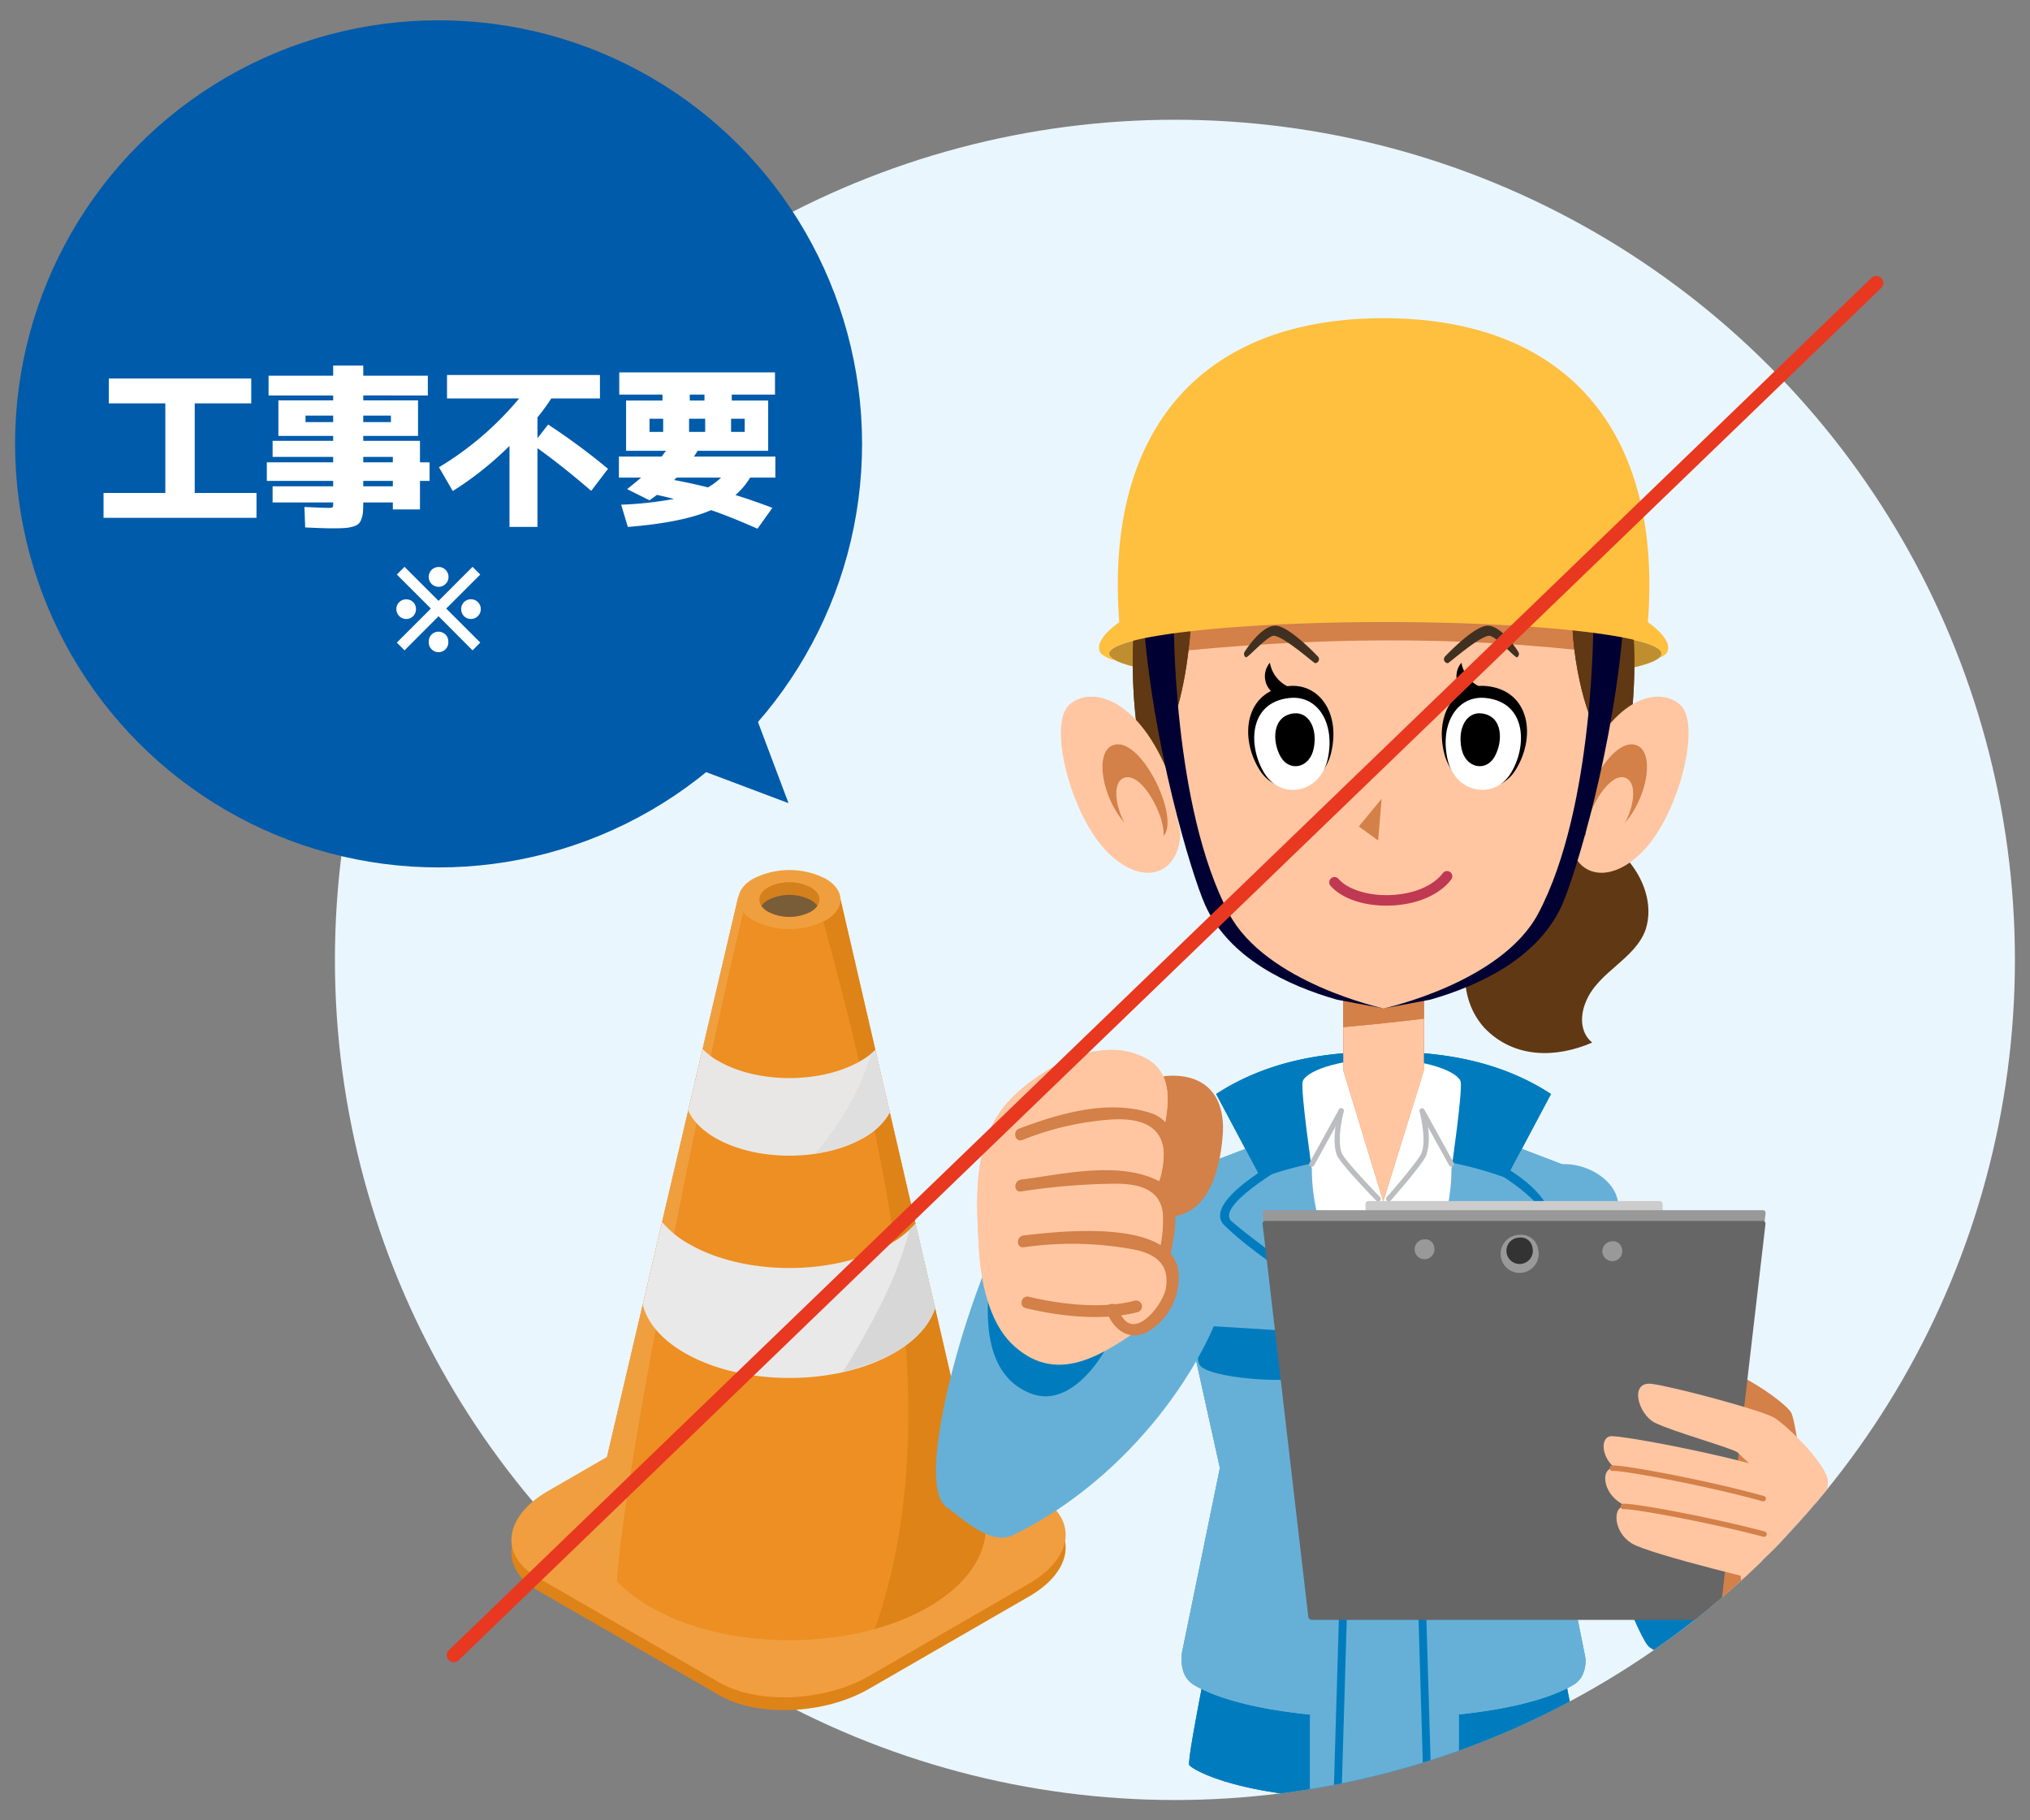<svg xmlns="http://www.w3.org/2000/svg" xmlns:xlink="http://www.w3.org/1999/xlink" width="290" height="260" viewBox="0 0 290 260">
  <rect x="0" y="0" width="290" height="260" fill="#808080" stroke="none"/>
  <defs>
    <clipPath id="clip-path">
      <path id="パス_12680" data-name="パス 12680" d="M981.124,1039.06,961.4,953.82l-14.6-.4-20.761,88.573.11,0c-.7,4.613,2,9.367,8.105,12.894,10.954,6.324,28.74,6.324,39.693,0,5.436-3.138,8.174-7.247,8.215-11.363h0v0a9.982,9.982,0,0,0-1.033-4.462Z" fill="none" clip-rule="evenodd"/>
    </clipPath>
    <clipPath id="clip-path-2">
      <path id="交差_3" data-name="交差 3" d="M939.126,1018.6c-3.371-1.947-5.366-4.388-5.986-6.922l2.757-11.761a14.582,14.582,0,0,0,3.877,3.131c7.906,4.564,20.741,4.564,28.646,0a14.852,14.852,0,0,0,3.695-2.921l2.793,12.066c-.752,2.347-2.7,4.592-5.841,6.406a33.109,33.109,0,0,1-29.939,0Z" fill="none"/>
    </clipPath>
    <clipPath id="clip-path-4">
      <path id="交差_4" data-name="交差 4" d="M943.532,987.9a9.021,9.021,0,0,1-3.9-3.933l2.056-8.774a10.9,10.9,0,0,0,2.3,1.732c5.578,3.22,14.637,3.22,20.216,0a11.1,11.1,0,0,0,2.168-1.605l2.061,8.907a9.265,9.265,0,0,1-3.774,3.673,23.364,23.364,0,0,1-21.128,0Z" fill="none"/>
    </clipPath>
    <clipPath id="clip-path-5">
      <path id="パス_12692" data-name="パス 12692" d="M957.129,952.089a6.707,6.707,0,0,0-6.067,0c-1.674.966-1.674,2.536,0,3.5a6.707,6.707,0,0,0,6.067,0c1.675-.966,1.675-2.536,0-3.5Z" fill="none" clip-rule="evenodd"/>
    </clipPath>
    <clipPath id="clip-path-6">
      <circle id="楕円形_52" data-name="楕円形 52" cx="120" cy="120" r="120" transform="translate(889.171 842.458)" fill="none"/>
    </clipPath>
  </defs>
  <g id="img_features03" transform="translate(805 -868)">
    <rect id="長方形_5304" data-name="長方形 5304" width="290" height="260" transform="translate(-805 868)" fill="#fff" opacity="0"/>
    <g id="グループ_12199" data-name="グループ 12199" transform="translate(-1.818 0.897)">
      <circle id="楕円形_46" data-name="楕円形 46" cx="120" cy="120" r="120" transform="translate(-755.336 884.206)" fill="#eaf6fd"/>
      <g id="グループ_11240" data-name="グループ 11240" transform="translate(-1644.507 41.748)">
        <path id="パス_12674" data-name="パス 12674" d="M942.52,1026.93c6.321-3.649,15.9-4.046,21.372-.885l25.975,15c5.474,3.161,4.787,8.69-1.534,12.34L965.426,1066.6c-6.321,3.65-15.9,4.047-21.372.886l-25.975-15c-5.474-3.161-4.787-8.69,1.534-12.34l22.907-13.225Z" fill="#de8318" fill-rule="evenodd"/>
        <path id="パス_12675" data-name="パス 12675" d="M942.52,1025.092c6.321-3.649,15.9-4.046,21.372-.886l25.975,15c5.474,3.161,4.787,8.69-1.534,12.339l-22.907,13.225c-6.321,3.65-15.9,4.047-21.372.886l-25.975-15c-5.474-3.16-4.787-8.689,1.534-12.339l22.907-13.225Z" fill="#f09e3f" fill-rule="evenodd"/>
        <path id="パス_12676" data-name="パス 12676" d="M981.124,1039.06,961.4,953.82l-14.6-.4-20.761,88.573.11,0c-.7,4.613,2,9.367,8.105,12.894,10.954,6.324,28.74,6.324,39.693,0,5.436-3.138,8.174-7.247,8.215-11.363h0v0a9.982,9.982,0,0,0-1.033-4.462Z" fill="#ed8f22" fill-rule="evenodd"/>
        <g id="グループ_11231" data-name="グループ 11231">
          <g id="グループ_11230" data-name="グループ 11230" clip-path="url(#clip-path)">
            <path id="パス_12677" data-name="パス 12677" d="M948.584,952.384c0-5.129-23.45,103.6-18.56,104.282,2.349.331-9.794-9.873-9.794-9.873s-2.251-18.631-.615-19.112S945.371,948.8,945.371,948.8l3.213,3.582Z" fill="#f09f3f" fill-rule="evenodd"/>
            <path id="パス_12678" data-name="パス 12678" d="M958.385,954.866c10.685,39.125,19.171,78.593,5.941,108.059l22.9-12.82.914-11.9L961.4,948.23l-3.012,6.636Z" fill="#de8318" fill-rule="evenodd"/>
            <path id="パス_12679" data-name="パス 12679" d="M935.233,999.043l-2.3,9.827.082,0c-.531,3.48,1.507,7.066,6.114,9.726,8.262,4.77,21.678,4.77,29.939,0,4.1-2.367,6.165-5.467,6.2-8.571h0v0a7.516,7.516,0,0,0-.778-3.365l-1.7-7.36a13.839,13.839,0,0,1-4.36,3.746c-7.905,4.564-20.741,4.564-28.646,0a13.557,13.557,0,0,1-4.54-4Z" fill="#e9e9e9" fill-rule="evenodd"/>
          </g>
        </g>
        <g id="グループ_11233" data-name="グループ 11233">
          <g id="グループ_11232" data-name="グループ 11232" clip-path="url(#clip-path-2)">
            <path id="パス_12681" data-name="パス 12681" d="M971.175,990.382c2.594,2.359.5,12.772-4.493,22.253-4.749,9.011-8.678,15.1-11.1,13.995l23.593-11.49s-9.5-26.132-7.995-24.758Z" fill="#d7d7d7" fill-rule="evenodd"/>
          </g>
        </g>
        <g id="グループ_11235" data-name="グループ 11235">
          <g id="グループ_11234" data-name="グループ 11234" clip-path="url(#clip-path)">
            <path id="パス_12684" data-name="パス 12684" d="M940.784,974.1l-1.625,6.935h.058c-.375,2.456,1.063,4.986,4.315,6.864,5.83,3.366,15.3,3.366,21.128,0,2.893-1.671,4.351-3.858,4.373-6.049h0a5.3,5.3,0,0,0-.55-2.375l-1.2-5.194a9.787,9.787,0,0,1-3.077,2.644c-5.579,3.22-14.637,3.22-20.216,0a9.583,9.583,0,0,1-3.2-2.825Z" fill="#e8e7e6" fill-rule="evenodd"/>
          </g>
        </g>
        <g id="グループ_11237" data-name="グループ 11237">
          <g id="グループ_11236" data-name="グループ 11236" clip-path="url(#clip-path-4)">
            <path id="パス_12686" data-name="パス 12686" d="M965.186,969.268c2.594,1.808.5,9.789-4.493,17.055-4.75,6.906-8.46,8.645-10.886,7.8l23.374-5.876s-9.505-20.028-8-18.975Z" fill="#dfdfdf" fill-rule="evenodd"/>
          </g>
        </g>
        <path id="パス_12689" data-name="パス 12689" d="M959.26,950.859a11.418,11.418,0,0,0-10.328,0c-2.85,1.645-2.85,4.317,0,5.963a11.424,11.424,0,0,0,10.328,0c2.85-1.646,2.85-4.318,0-5.963Z" fill="#f09f3f" fill-rule="evenodd"/>
        <path id="パス_12690" data-name="パス 12690" d="M957.129,952.089a6.707,6.707,0,0,0-6.067,0c-1.674.966-1.674,2.536,0,3.5a6.707,6.707,0,0,0,6.067,0c1.675-.966,1.675-2.536,0-3.5Z" fill="#d3801d" fill-rule="evenodd"/>
        <g id="グループ_11239" data-name="グループ 11239">
          <g id="グループ_11238" data-name="グループ 11238" clip-path="url(#clip-path-5)">
            <path id="パス_12691" data-name="パス 12691" d="M957.129,953.9a6.707,6.707,0,0,0-6.067,0c-1.674.966-1.674,2.536,0,3.5a6.713,6.713,0,0,0,6.067,0c1.675-.967,1.675-2.537,0-3.5Z" fill="#795d39" fill-rule="evenodd"/>
          </g>
        </g>
      </g>
      <g id="グループ_11250" data-name="グループ 11250" transform="translate(-1644.507 41.748)">
        <g id="グループ_11246" data-name="グループ 11246">
          <circle id="楕円形_48" data-name="楕円形 48" cx="60.5" cy="60.5" r="60.5" transform="translate(843.478 828.252)" fill="#005bab"/>
          <path id="パス_12700" data-name="パス 12700" d="M949.27,927.59l4.7,12.481-12.481-4.7-4.7-12.481Z" fill="#005bab"/>
        </g>
        <g id="グループ_11249" data-name="グループ 11249">
          <g id="グループ_11248" data-name="グループ 11248">
            <g id="グループ_11247" data-name="グループ 11247">
              <path id="パス_12701" data-name="パス 12701" d="M856.867,879.418h20.35v3.55h-8.074v12.8h8.824v3.55h-21.85v-3.55h8.825v-12.8h-8.075Z" fill="#fff"/>
              <path id="パス_12702" data-name="パス 12702" d="M902.694,891.393v2.65h-1.375v4.075h-3.875v-1H893.22q0,.9-.05,1.438a3.544,3.544,0,0,1-.238,1,1.646,1.646,0,0,1-.45.674,2.25,2.25,0,0,1-.812.363,5.792,5.792,0,0,1-1.2.187q-.651.039-1.726.038t-3.824-.125l-.1-2.925q2.676.126,3.4.125a1.337,1.337,0,0,0,.612-.075c.059-.05.088-.216.088-.5v-.2h-8.65v-2.3h8.65v-.775h-9.476v-2.65h9.476v-.775h-8.65v-2.3h8.65v-.7h-7.825v-5.075h7.825v-.7h-9.226v-2.825h9.226v-1.45h4.3v1.45h9.224v2.825H893.22v.7h7.825v5.075H893.22v.7h8.1v3.075Zm-17.724-5.75h3.95v-.925h-3.95Zm8.25,0h3.95v-.925h-3.95Zm0,5.75h4.224v-.775H893.22Zm0,3.425h4.224v-.775H893.22Z" fill="#fff"/>
              <path id="パス_12703" data-name="パス 12703" d="M905.183,882.268v-3.35h21.849v3.35h-6.95a30.192,30.192,0,0,1-1.975,2.7v2.975l1.525-1.95a93.871,93.871,0,0,1,8.551,6.325l-2.4,3.15q-4.174-3.6-7.675-6.1v11.25h-4V889.043a47.5,47.5,0,0,1-8.1,6.45l-1.975-3.4a44.938,44.938,0,0,0,11.45-9.825Z" fill="#fff"/>
              <path id="パス_12704" data-name="パス 12704" d="M929.74,893.568v-3h6.1c.066-.084.171-.22.312-.413a3.9,3.9,0,0,1,.338-.412h-5.725v-7.175h5.2v-.85H929.79v-3.175h22.25v3.175h-6.175v.85h5.2v7.175H940.99l-.525.825H952.09v3h-3.6a10.733,10.733,0,0,1-2.1,2.5q2.449.75,5.275,1.825l-2.125,2.975q-4.05-1.774-6.625-2.65-4.1,1.774-11.9,2.4l-.951-3.175a52.841,52.841,0,0,0,7.551-.825q-1.6-.4-2.45-.575-.126.1-.487.362t-.563.413l-3.2-1.6q1.175-.924,2-1.65Zm6.324-6.525v-1.875h-1.949v1.875Zm6.4,7.925a9.311,9.311,0,0,0,1.875-1.4h-6.325a2.058,2.058,0,0,0-.2.162,1.123,1.123,0,0,0-.174.188Q939.939,894.342,942.465,894.968Zm-.4-7.925v-1.875h-2.3v1.875Zm-2.2-5.325v.85h2.1v-.85Zm5.9,5.325h1.95v-1.875h-1.95Z" fill="#fff"/>
              <path id="パス_12705" data-name="パス 12705" d="M900.349,911.363a1.35,1.35,0,0,1,.4.99,1.378,1.378,0,0,1-.4,1,1.341,1.341,0,0,1-.991.412,1.407,1.407,0,0,1-1.41-1.41,1.338,1.338,0,0,1,.412-.99,1.376,1.376,0,0,1,1-.4A1.351,1.351,0,0,1,900.349,911.363Zm9.585-3.945-4.861,4.859,4.861,4.861-1.1,1.11-4.859-4.875-4.861,4.875-1.095-1.11,4.86-4.861-4.86-4.859,1.095-1.1,4.861,4.86,4.859-4.86Zm-4.965-.675a1.414,1.414,0,1,1-.99-.4A1.349,1.349,0,0,1,904.969,906.743Zm0,9.247a1.378,1.378,0,0,1,.4,1,1.4,1.4,0,1,1-2.79,0,1.379,1.379,0,0,1,.4-1,1.4,1.4,0,0,1,1.981,0Zm4.627-4.627a1.334,1.334,0,0,1,.412.99,1.407,1.407,0,0,1-1.409,1.41,1.338,1.338,0,0,1-.991-.412,1.375,1.375,0,0,1-.4-1,1.383,1.383,0,0,1,1.4-1.4A1.374,1.374,0,0,1,909.6,911.363Z" fill="#fff"/>
            </g>
          </g>
        </g>
      </g>
      <g id="グループ_11287" data-name="グループ 11287" transform="translate(-1644.507 41.748)">
        <g id="グループ_11286" data-name="グループ 11286" clip-path="url(#clip-path-6)">
          <g id="グループ_11285" data-name="グループ 11285">
            <path id="パス_12805" data-name="パス 12805" d="M1011.226,1077.479c.506.638,7.4,4.958,27.876,4.975,20.48-.017,27.37-4.337,27.876-4.975s-4.72-25.6-4.72-25.6h-46.312S1010.716,1076.837,1011.226,1077.479Z" fill="#007cbe"/>
            <path id="パス_12806" data-name="パス 12806" d="M1010.222,1061.2l2.688-13.082,2.687-13.082-1.744-7.878-1.744-7.878-1.1-13.129-1.1-13.129,12.753-4.876,12.754-4.877h7.127l12.756,4.877,12.753,4.876-1.1,13.129-1.1,13.129-1.743,7.878-1.744,7.878,2.695,13.414,2.693,13.416a4.473,4.473,0,0,1-.17,2.246,3.281,3.281,0,0,1-1.285,1.764c-5.205,3.248-16.19,4.877-27.194,4.889s-22.033-1.594-27.323-4.818a3.481,3.481,0,0,1-1.465-2.073A5.794,5.794,0,0,1,1010.222,1061.2Z" fill="#66b0d8"/>
            <path id="パス_12807" data-name="パス 12807" d="M1038.98,990.427a52.637,52.637,0,0,1,17.537,3.188l6.377-12c-7.5-4.876-15.849-6.052-23.914-6.052s-16.411,1.176-23.914,6.052l6.377,12A52.629,52.629,0,0,1,1038.98,990.427Z" fill="#007cbe"/>
            <path id="パス_12808" data-name="パス 12808" d="M1049.994,979.883c-.281-1.4-4.9-3.267-11.292-3.267s-11.012,1.862-11.291,3.267,1.321,12.488,1.321,12.488c0,8.033,3.88,16.54,9.97,24.664,6.089-8.124,9.971-16.631,9.971-24.664C1048.673,992.371,1050.272,981.289,1049.994,979.883Z" fill="#fff"/>
            <path id="パス_12809" data-name="パス 12809" d="M1028.732,991.995a.363.363,0,0,1-.18-.046.375.375,0,0,1-.148-.51l4.19-7.6a.375.375,0,0,1,.658.362l-4.191,7.6A.375.375,0,0,1,1028.732,991.995Z" fill="#bcbdc0"/>
            <path id="パス_12810" data-name="パス 12810" d="M1038.2,996.966a.374.374,0,0,1-.267-.113c-.525-.539-5.144-5.3-5.614-6.5-.879-2.247.2-6.255.245-6.425a.375.375,0,0,1,.723.2c-.01.039-1.058,3.939-.269,5.954.314.8,3.431,4.179,5.452,6.251a.376.376,0,0,1-.27.638Z" fill="#bcbdc0"/>
            <path id="パス_12811" data-name="パス 12811" d="M1044.726,978.272l-5.792,18.694-5.7-18.694V966.207h11.491Z" fill="#d38049"/>
            <path id="パス_12812" data-name="パス 12812" d="M1033.235,972.066v6.206l5.7,18.694,5.792-18.694v-7.419C1040.9,971.331,1037.065,971.711,1033.235,972.066Z" fill="#ffc6a1"/>
            <path id="パス_12813" data-name="パス 12813" d="M1044.726,966.207h-11.491v5.859c3.83-.355,7.661-.735,11.491-1.213Z" fill="#d38049"/>
            <path id="パス_12814" data-name="パス 12814" d="M1039.716,996.966a.376.376,0,0,1-.283-.623c1.82-2.075,4.641-5.456,4.957-6.266.789-2.018-.259-5.915-.271-5.954a.376.376,0,0,1,.691-.28l4.192,7.6a.376.376,0,0,1-.658.363l-3.039-5.509a8.894,8.894,0,0,1-.215,4.057c-.467,1.192-4.62,5.949-5.093,6.488A.373.373,0,0,1,1039.716,996.966Z" fill="#bcbdc0"/>
            <path id="パス_12815" data-name="パス 12815" d="M1040.23,999.279a1.25,1.25,0,1,1-1.25-1.25A1.251,1.251,0,0,1,1040.23,999.279Z" fill="#bcbdc0"/>
            <path id="パス_12816" data-name="パス 12816" d="M1028.451,1054.775v27.073a93.91,93.91,0,0,0,21.3,0v-27.073Z" fill="#66b0d8"/>
            <path id="パス_12817" data-name="パス 12817" d="M1052.364,991.217c1.561.753,11.311,6.475,8.9,8.581-2.012,1.759-4.3,3.257-6.468,4.809q-5.875,4.2-11.837,8.274c-.594.408-.031,1.384.568.971,5.311-3.65,10.615-7.32,15.8-11.146.943-.7,3.991-2.263,3.519-3.847-1.182-3.973-6.484-6.958-9.917-8.613-.651-.314-1.222.657-.569.971Z" fill="#007cbe"/>
            <path id="パス_12818" data-name="パス 12818" d="M1025.607,990.246c-1.873.9-12.73,6.906-9.336,10.17,3.684,3.543,8.251,6.4,12.361,9.412q2.544,1.866,5.1,3.714c.667.483.146.008.148-.079q-.015.468-.028.937-.15,5.005-.3,10.014-.859,28.875-1.718,57.75c0,.033,0,.065,0,.1-.022.726,1.1.724,1.126,0q.8-26.817,1.6-53.634.179-6.024.36-12.05c.024-.88.567-3.153-.3-3.776q-5.8-4.191-11.534-8.467c-1.96-1.468-3.946-2.923-5.8-4.522-2.438-2.1,7.343-7.847,8.9-8.6.653-.314.081-1.285-.568-.971Z" fill="#007cbe"/>
            <path id="パス_12819" data-name="パス 12819" d="M1042.681,1013.366q1.027,34.449,2.052,68.895c.021.724,1.147.726,1.125,0q-1.026-34.446-2.051-68.895a.563.563,0,0,0-1.126,0Z" fill="#007cbe"/>
            <path id="パス_12820" data-name="パス 12820" d="M1030.037,1015.732l-16.255-1s-2,3.5-1.124,5.5,13.753,3,16.5,1.5S1030.037,1015.732,1030.037,1015.732Z" fill="#007cbe"/>
            <path id="パス_12821" data-name="パス 12821" d="M1045.662,1015.732l16.256-1s2,3.5,1.126,5.5-13.755,3-16.506,1.5S1045.662,1015.732,1045.662,1015.732Z" fill="#007cbe"/>
            <path id="パス_12822" data-name="パス 12822" d="M1011.226,1077.479c.506.638,7.4,4.958,27.876,4.975,20.48-.017,27.37-4.337,27.876-4.975s-4.72-25.6-4.72-25.6h-46.312S1010.716,1076.837,1011.226,1077.479Z" fill="#007cbe"/>
            <path id="パス_12823" data-name="パス 12823" d="M1010.222,1061.2l2.688-13.082,2.687-13.082-1.744-7.878-1.744-7.878-1.1-13.129-1.1-13.129,12.753-4.876,12.754-4.877h7.127l12.756,4.877,12.753,4.876-1.1,13.129-1.1,13.129-1.743,7.878-1.744,7.878,2.695,13.414,2.693,13.416a4.473,4.473,0,0,1-.17,2.246,3.281,3.281,0,0,1-1.285,1.764c-5.205,3.248-16.19,4.877-27.194,4.889s-22.033-1.594-27.323-4.818a3.481,3.481,0,0,1-1.465-2.073A5.794,5.794,0,0,1,1010.222,1061.2Z" fill="#66b0d8"/>
            <path id="パス_12824" data-name="パス 12824" d="M1010.222,1061.2l2.688-13.082,2.687-13.082-1.744-7.878-1.744-7.878-1.1-13.129-1.1-13.129,12.753-4.876,12.754-4.877h7.127l12.756,4.877,12.753,4.876-1.1,13.129-1.1,13.129-1.743,7.878-1.744,7.878,2.695,13.414,2.693,13.416a4.473,4.473,0,0,1-.17,2.246,3.281,3.281,0,0,1-1.285,1.764c-5.205,3.248-16.19,4.877-27.194,4.889s-22.033-1.594-27.323-4.818a3.481,3.481,0,0,1-1.465-2.073A5.794,5.794,0,0,1,1010.222,1061.2Z" fill="#66b0d8"/>
            <path id="パス_12825" data-name="パス 12825" d="M1038.98,990.427a52.637,52.637,0,0,1,17.537,3.188l6.377-12c-7.5-4.876-15.849-6.052-23.914-6.052s-16.411,1.176-23.914,6.052l6.377,12A52.629,52.629,0,0,1,1038.98,990.427Z" fill="#007cbe"/>
            <path id="パス_12826" data-name="パス 12826" d="M1049.994,979.883c-.281-1.4-4.9-3.267-11.292-3.267s-11.012,1.862-11.291,3.267,1.321,12.488,1.321,12.488c0,8.033,3.88,16.54,9.97,24.664,6.089-8.124,9.971-16.631,9.971-24.664C1048.673,992.371,1050.272,981.289,1049.994,979.883Z" fill="#fff"/>
            <path id="パス_12827" data-name="パス 12827" d="M1028.732,991.995a.363.363,0,0,1-.18-.046.375.375,0,0,1-.148-.51l4.19-7.6a.375.375,0,0,1,.658.362l-4.191,7.6A.375.375,0,0,1,1028.732,991.995Z" fill="#bcbdc0"/>
            <path id="パス_12828" data-name="パス 12828" d="M1038.2,996.966a.374.374,0,0,1-.267-.113c-.525-.539-5.144-5.3-5.614-6.5-.879-2.247.2-6.255.245-6.425a.375.375,0,0,1,.723.2c-.01.039-1.058,3.939-.269,5.954.314.8,3.431,4.179,5.452,6.251a.376.376,0,0,1-.27.638Z" fill="#bcbdc0"/>
            <path id="パス_12829" data-name="パス 12829" d="M1044.726,978.272l-5.792,18.694-5.7-18.694V966.207h11.491Z" fill="#d38049"/>
            <path id="パス_12830" data-name="パス 12830" d="M1033.235,972.066v6.206l5.7,18.694,5.792-18.694v-7.419C1040.9,971.331,1037.065,971.711,1033.235,972.066Z" fill="#ffc6a1"/>
            <path id="パス_12831" data-name="パス 12831" d="M1044.726,966.207h-11.491v5.859c3.83-.355,7.661-.735,11.491-1.213Z" fill="#d38049"/>
            <path id="パス_12832" data-name="パス 12832" d="M1039.716,996.966a.376.376,0,0,1-.283-.623c1.82-2.075,4.641-5.456,4.957-6.266.789-2.018-.259-5.915-.271-5.954a.376.376,0,0,1,.691-.28l4.192,7.6a.376.376,0,0,1-.658.363l-3.039-5.509a8.894,8.894,0,0,1-.215,4.057c-.467,1.192-4.62,5.949-5.093,6.488A.373.373,0,0,1,1039.716,996.966Z" fill="#bcbdc0"/>
            <path id="パス_12833" data-name="パス 12833" d="M1040.23,999.279a1.25,1.25,0,1,1-1.25-1.25A1.251,1.251,0,0,1,1040.23,999.279Z" fill="#bcbdc0"/>
            <path id="パス_12834" data-name="パス 12834" d="M1063.784,991.714c3.994-.625,9.07,2.405,8.695,6.28-.655,6.778-9.693,16.227-9.693,16.227Z" fill="#66b0d8"/>
            <path id="パス_12835" data-name="パス 12835" d="M1028.451,1054.775v27.073a93.91,93.91,0,0,0,21.3,0v-27.073Z" fill="#66b0d8"/>
            <path id="パス_12836" data-name="パス 12836" d="M1052.364,991.217c1.561.753,11.311,6.475,8.9,8.581-2.012,1.759-4.3,3.257-6.468,4.809q-5.875,4.2-11.837,8.274c-.594.408-.031,1.384.568.971,5.311-3.65,10.615-7.32,15.8-11.146.943-.7,3.991-2.263,3.519-3.847-1.182-3.973-6.484-6.958-9.917-8.613-.651-.314-1.222.657-.569.971Z" fill="#007cbe"/>
            <path id="パス_12837" data-name="パス 12837" d="M1025.607,990.246c-1.873.9-12.73,6.906-9.336,10.17,3.684,3.543,8.251,6.4,12.361,9.412q2.544,1.866,5.1,3.714c.667.483.146.008.148-.079q-.015.468-.028.937-.15,5.005-.3,10.014-.859,28.875-1.718,57.75c0,.033,0,.065,0,.1-.022.726,1.1.724,1.126,0q.8-26.817,1.6-53.634.179-6.024.36-12.05c.024-.88.567-3.153-.3-3.776q-5.8-4.191-11.534-8.467c-1.96-1.468-3.946-2.923-5.8-4.522-2.438-2.1,7.343-7.847,8.9-8.6.653-.314.081-1.285-.568-.971Z" fill="#007cbe"/>
            <path id="パス_12838" data-name="パス 12838" d="M1042.681,1013.366q1.027,34.449,2.052,68.895c.021.724,1.147.726,1.125,0q-1.026-34.446-2.051-68.895a.563.563,0,0,0-1.126,0Z" fill="#007cbe"/>
            <path id="パス_12839" data-name="パス 12839" d="M1030.037,1015.732l-16.255-1s-2,3.5-1.124,5.5,13.753,3,16.5,1.5S1030.037,1015.732,1030.037,1015.732Z" fill="#007cbe"/>
            <path id="パス_12840" data-name="パス 12840" d="M1045.662,1015.732l16.256-1s2,3.5,1.126,5.5-13.755,3-16.506,1.5S1045.662,1015.732,1045.662,1015.732Z" fill="#007cbe"/>
            <path id="パス_12841" data-name="パス 12841" d="M1078.707,918.715c0,2.491-17.67,4.511-39.466,4.511s-39.467-2.02-39.467-4.511,17.67-4.51,39.467-4.51S1078.707,916.224,1078.707,918.715Z" fill="#bf8f2f"/>
            <path id="パス_12842" data-name="パス 12842" d="M1073.383,936.759c-.188-.646-.3-1-.3-1a71.8,71.8,0,0,0,.888-26.5c-2.311-14.1-11.013-33.263-34.994-33.263s-32.683,19.168-34.993,33.263a71.8,71.8,0,0,0,.888,26.5l-.168.56C1027.6,939.517,1050.491,939.245,1073.383,936.759Z" fill="#603813"/>
            <path id="パス_12843" data-name="パス 12843" d="M1022.6,882.193c6.765,19.921,33.327,35.708,51.494,40.343,0,0,3.59-22.928-13.281-35.707C1039.638,870.792,1022.6,882.193,1022.6,882.193Z" fill="#603813"/>
            <path id="パス_12844" data-name="パス 12844" d="M1073.383,936.759c-.188-.646-.3-1-.3-1a71.8,71.8,0,0,0,.888-26.5c-2.311-14.1-11.013-33.263-34.994-33.263s-32.683,19.168-34.993,33.263a71.8,71.8,0,0,0,.888,26.5l-.168.56C1027.6,939.517,1050.491,939.245,1073.383,936.759Z" fill="#603813"/>
            <path id="パス_12845" data-name="パス 12845" d="M1028.738,885.576c-6.515,17.289-22.8,32.576-23.179,32.45s-2.507-13.029,4.886-23.3,14.91-12.279,14.91-12.279Z" fill="#603813"/>
            <path id="パス_12846" data-name="パス 12846" d="M1054.363,954.359c-4.008,4.762-5.511,12.78-1,17.792,4.263,4.467,10.338,4.327,15.422,2.113-1.562-1.233-1.883-3.552-.888-5.872,1.753-4.259,7.015-6.014,8.52-10.273,2.254-7.017-5.514-15.536-12.53-13.782Z" fill="#603813"/>
            <path id="パス_12847" data-name="パス 12847" d="M1071.587,912.826c-.921,8.646-4.606,34.581-9.4,43.038-4.047,7.144-12.527,11.463-23.212,13.531-10.684-2.068-19.164-6.387-23.211-13.531-4.79-8.457-8.474-34.392-9.395-43.038-1.145-10.747,15.542-31.513,32.329-31.573C1055.674,881.194,1072.747,901.959,1071.587,912.826Z" fill="#ffc6a1"/>
            <path id="パス_12848" data-name="パス 12848" d="M1070.87,918.679c.314-2.344.558-4.36.717-5.853,1.16-10.867-15.913-31.632-32.884-31.573-16.787.06-33.474,20.826-32.329,31.573.158,1.486.4,3.49.712,5.82C1028.231,916.382,1049.613,916.031,1070.87,918.679Z" fill="#d38049"/>
            <path id="パス_12849" data-name="パス 12849" d="M1029.188,920.078c-.148,0-4.416-3.79-5.856-3.916-.907-.078-3.767,3.243-4.031,3.077a.563.563,0,0,1-.174-.777c.406-.644,2.557-3.82,4.455-3.74,1.821.1,5.329,3.686,6.014,4.4a.564.564,0,0,1-.408.953Z" fill="#403021"/>
            <g id="グループ_11282" data-name="グループ 11282">
              <path id="パス_12850" data-name="パス 12850" d="M1048.17,920.078c.148,0,4.416-3.79,5.858-3.916.906-.078,3.764,3.243,4.027,3.077a.564.564,0,0,0,.176-.777c-.406-.644-2.555-3.82-4.455-3.74-1.821.1-5.329,3.686-6.015,4.4a.564.564,0,0,0,.409.953Z" fill="#403021"/>
            </g>
            <path id="パス_12851" data-name="パス 12851" d="M1067.468,935.191c4.385-10.274,10.9-11.9,13.906-9.147s-.125,15.286-5.136,20.674-10.524,3.884-10.775-2.381Z" fill="#ffc6a1"/>
            <path id="パス_12852" data-name="パス 12852" d="M1074.609,931.682c4.542.52.753,13.281-5.387,13.532C1064.181,945.419,1070.224,931.181,1074.609,931.682Z" fill="#d38049"/>
            <path id="パス_12853" data-name="パス 12853" d="M1073.179,936.369c3.307.378.547,9.665-3.92,9.848C1065.589,946.366,1069.988,936,1073.179,936.369Z" fill="#ffc6a1"/>
            <path id="パス_12854" data-name="パス 12854" d="M1007.963,935.191c-4.385-10.274-10.9-11.9-13.907-9.147s.125,15.286,5.136,20.674,10.524,3.884,10.775-2.381Z" fill="#ffc6a1"/>
            <path id="パス_12855" data-name="パス 12855" d="M1000.822,931.682c-4.543.52-.753,13.281,5.387,13.532C1011.249,945.419,1005.206,931.181,1000.822,931.682Z" fill="#d38049"/>
            <path id="パス_12856" data-name="パス 12856" d="M1002.252,936.369c-3.308.378-.548,9.665,3.919,9.848C1009.841,946.366,1005.443,936,1002.252,936.369Z" fill="#ffc6a1"/>
            <path id="パス_12857" data-name="パス 12857" d="M1028.738,885.576c-6.515,17.289-22.8,32.576-23.179,32.45s-2.507-13.029,4.886-23.3,14.91-12.279,14.91-12.279Z" fill="#603813"/>
            <path id="パス_12858" data-name="パス 12858" d="M1011.73,909.538c-.283,8.174-1.128,14.565-3.289,20.2l-3.759-12.122Z" fill="#603813"/>
            <path id="パス_12859" data-name="パス 12859" d="M1066.137,909.538c-.94,7.141,1.315,17.008,3.288,20.2l3.76-12.122Z" fill="#603813"/>
            <path id="パス_12860" data-name="パス 12860" d="M1011.73,909.538c-.283,8.174-1.128,14.565-3.289,20.2l-3.759-12.122Z" fill="#603813"/>
            <path id="パス_12861" data-name="パス 12861" d="M1066.137,909.538c-.94,7.141,1.315,17.008,3.288,20.2l3.76-12.122Z" fill="#603813"/>
            <path id="パス_12862" data-name="パス 12862" d="M1004.624,913.2c1.281,18.582,6.95,37.093,8.833,41.346,3.383,7.643,11.839,11.59,18.857,13.593l6.666,1.254s-16.807-3.642-22.078-13.531c-8.143-15.286-7.893-42.223-7.893-42.223Z" fill="#003"/>
            <path id="パス_12863" data-name="パス 12863" d="M1073.337,913.2c-1.281,18.582-6.95,37.093-8.833,41.346-3.382,7.643-11.84,11.59-18.856,13.593l-6.668,1.254s16.808-3.642,22.079-13.531c8.144-15.286,7.892-42.223,7.892-42.223Z" fill="#003"/>
            <path id="パス_12864" data-name="パス 12864" d="M1076.736,914.229c2.106-27.1-11.444-43.424-37.756-43.424s-39.861,16.323-37.756,43.424c0,0-3.947,2.62-2.631,4.461a4.578,4.578,0,0,0,2.1.99c-.593-.311-.915-.634-.915-.965,0-2.491,17.67-4.51,39.467-4.51s39.466,2.019,39.466,4.51a.833.833,0,0,1-.346.59,2.447,2.447,0,0,0,1.007-.615C1080.684,916.849,1076.736,914.229,1076.736,914.229Z" fill="#ffbf3f"/>
            <g id="グループ_11283" data-name="グループ 11283">
              <path id="パス_12865" data-name="パス 12865" d="M1025.365,923.35c-6.258.682-7.048,7.425-4.025,12.091,2.638,4.073,8.853,2.844,10.149-2.568C1032.868,927.11,1029.688,922.881,1025.365,923.35Z"/>
              <path id="パス_12866" data-name="パス 12866" d="M1025.528,925.051c-5.9.626-5.932,7-3.541,10.8s7.966,2.851,9.028-2.159S1029.6,924.619,1025.528,925.051Z" fill="#fff"/>
              <path id="パス_12867" data-name="パス 12867" d="M1026.133,927.253c-3.087.359-3.105,4.021-1.854,6.205s4.173,1.638,4.728-1.241S1028.267,927.005,1026.133,927.253Z"/>
              <path id="パス_12868" data-name="パス 12868" d="M1022.735,920.016a4.674,4.674,0,0,0,3.853,3.8l-2.913.8A2.982,2.982,0,0,1,1022.735,920.016Z"/>
              <path id="パス_12869" data-name="パス 12869" d="M1053.742,923.35c6.259.682,7.047,7.425,4.024,12.091-2.636,4.073-8.854,2.844-10.147-2.568C1046.24,927.11,1049.42,922.881,1053.742,923.35Z"/>
              <path id="パス_12870" data-name="パス 12870" d="M1053.58,925.051c5.9.626,5.93,7,3.54,10.8s-7.966,2.851-9.029-2.159S1049.506,924.619,1053.58,925.051Z" fill="#fff"/>
              <path id="パス_12871" data-name="パス 12871" d="M1052.973,927.253c3.087.359,3.1,4.021,1.854,6.205s-4.172,1.638-4.729-1.241S1050.84,927.005,1052.973,927.253Z"/>
              <path id="パス_12872" data-name="パス 12872" d="M1050.1,920.016a4.675,4.675,0,0,0,3.853,3.8l-2.913.8A2.983,2.983,0,0,1,1050.1,920.016Z"/>
              <path id="パス_12873" data-name="パス 12873" d="M1038.7,939.451l-.5,5.951-2.755-2Z" fill="#d38049"/>
              <path id="パス_12874" data-name="パス 12874" d="M1039.382,954.711c-3.415,0-6.441-1.068-7.979-2.84a.752.752,0,0,1,1.136-.986c1.305,1.5,4.177,2.419,7.3,2.316,3.338-.1,6.181-1.272,7.6-3.125a.752.752,0,1,1,1.194.914c-1.692,2.208-4.963,3.6-8.749,3.713C1039.718,954.709,1039.55,954.711,1039.382,954.711Z" fill="#bf3953"/>
            </g>
            <path id="パス_12875" data-name="パス 12875" d="M1016.906,1008.382c-2.682,11.568-14.185,28.073-30.76,36.2-3.253,1.595-6.94-2.063-9.565-3.939-5.065-3.376,3.563-32.26,8.627-40.513l26.945-3.375,4.126,6.753Z" fill="#66b0d8"/>
            <path id="パス_12876" data-name="パス 12876" d="M1013.405,992.652c-3.993-.626-9.11.625-8.735,4.5.655,6.777,9.734,18.006,9.734,18.006Z" fill="#66b0d8"/>
            <path id="パス_12877" data-name="パス 12877" d="M1013.405,992.652c-3.993-.626-9.11.625-8.735,4.5.655,6.777,9.734,18.006,9.734,18.006Z" fill="#66b0d8"/>
            <path id="パス_12878" data-name="パス 12878" d="M1008.973,999.1c5.649-.769,6.828-8.122,7.055-12.1.222-5.441-2.81-8.219-7.692-7.986-3.03,0-4.53,3.578-4.437,9.861S1004.109,999.767,1008.973,999.1Z" fill="#d38049"/>
            <path id="パス_12879" data-name="パス 12879" d="M982.77,1007.82c-.751,5.814-.751,13.879,5.626,16.5,4.877,2.063,9.19-3,11.254-6.94Z" fill="#007cbe"/>
            <path id="パス_12880" data-name="パス 12880" d="M1007.617,1004.753c.6-2.505,1.351-7.1-.336-9.27,1.095-2.429,1.735-6.492.295-8.764.855-4.049,1.282-8.453-2.988-10.411-6.254-3.041-14.344,1.482-18.735,5.881-5.532,5.538-5.11,13.723-4.718,20.955.262,4.845,1.265,11.011,5.027,14.432,6.587,5.993,13.39.719,19.176-3.193l-.967.659C1008.048,1013.781,1010.452,1007.611,1007.617,1004.753Z" fill="#ffc6a1"/>
            <path id="パス_12881" data-name="パス 12881" d="M1000.708,1013.487a3.175,3.175,0,0,0,3.509,2.023c2.178-.086,3.832-2.2,4.3-4.174a14.653,14.653,0,0,0,.338-3.394,5.259,5.259,0,0,0-.313-1.731c-.086-.226-.946-1.369-.925-1.458.6-2.505,1.351-7.1-.336-9.27,1.095-2.429,1.735-6.492.295-8.764.855-4.049,1.282-8.453-2.988-10.411-6.254-3.041-14.344,1.482-18.735,5.881-5.532,5.538-5.11,13.723-4.718,20.955a37.847,37.847,0,0,0,.821,6.261l6.127,1.977a37.383,37.383,0,0,0,7.445.958c.727.039,1.455.067,2.184.079a9.135,9.135,0,0,1,1.946-.025A1.882,1.882,0,0,1,1000.708,1013.487Z" fill="#ffc6a1"/>
            <path id="パス_12882" data-name="パス 12882" d="M987.858,1012.2c4.887,1.181,11.106,1.87,16.017.562a.845.845,0,0,0-.449-1.628c-4.576,1.219-10.581.535-15.119-.563-1.057-.256-1.506,1.372-.449,1.629Z" fill="#d38049"/>
            <path id="パス_12883" data-name="パス 12883" d="M987.369,988.189a41.767,41.767,0,0,1,13.058-2.952c3.2-.122,6.673.551,7.116,4.294a11.893,11.893,0,0,1-1.077,5.728c-.41,1.009,1.224,1.443,1.629.449,1.467-3.606,2.321-9.881-2.453-11.4-6.106-1.934-12.944.079-18.722,2.248-1.009.379-.572,2.011.449,1.628Z" fill="#d38049"/>
            <path id="パス_12884" data-name="パス 12884" d="M987.177,995.535a94.818,94.818,0,0,1,13.717-1.111c2.878.044,6.074.653,6.532,4.078a17.5,17.5,0,0,1-.623,6.027c-.24,1.06,1.389,1.51,1.628.449.639-2.824,2.008-9.036-1.353-10.83-5.73-3.056-13.844-1.09-19.9-.3-1.064.138-1.077,1.828,0,1.688Z" fill="#d38049"/>
            <path id="パス_12885" data-name="パス 12885" d="M987.553,1003.507a48.551,48.551,0,0,1,15.938.351c3.1.676,4.95,2.228,4.381,5.533-.4,2.33-4.954,8.368-6.839,2.78-.346-1.027-1.976-.585-1.628.448.84,2.489,3.186,4.455,5.871,2.956a8.937,8.937,0,0,0,4.429-7.425c.615-9.079-17.22-6.893-22.152-6.332-1.07.122-1.082,1.812,0,1.689Z" fill="#d38049"/>
            <path id="パス_12886" data-name="パス 12886" d="M1092.817,1032.149v4.528l-5.308.156-.468-6.4Z" fill="#d38049"/>
            <path id="パス_12887" data-name="パス 12887" d="M1100.7,1038.862c-.234,11.71-3.512,18.736-7.026,21.547s-15.066,2.185-16.94,0-8.118-19.517-8.118-19.517Z" fill="#007cbe"/>
            <path id="パス_12888" data-name="パス 12888" d="M1092.959,1055.425c-2.439,1.164-7.523,1.217-7.523,1.217l.795-7.818,8.262-.641,1.748,3.213Z" fill="#ffc6a1"/>
            <path id="パス_12889" data-name="パス 12889" d="M1092.959,1055.425c-2.439,1.164-7.523,1.217-7.523,1.217l.795-7.818,8.262-.641,1.748,3.213Z" fill="#d38049"/>
            <path id="パス_12890" data-name="パス 12890" d="M1091.542,1055.92a8.318,8.318,0,0,0,1.417-.495l3.282-4.029-1.748-3.213-4.629.359A17.651,17.651,0,0,0,1091.542,1055.92Z" fill="#ffc6a1"/>
            <path id="パス_12891" data-name="パス 12891" d="M1086.979,1043.312l-3,.234-.657,6.461a24.951,24.951,0,0,0,5.047-.6A14.574,14.574,0,0,1,1086.979,1043.312Z" fill="#d38049"/>
            <path id="パス_12892" data-name="パス 12892" d="M1089.993,1021.915c3.071,1.534,6.6,4.144,7.214,5.218s1.536,8.6,1.536,8.6l-9.824-7.981Z" fill="#d38049"/>
            <g id="グループ_11284" data-name="グループ 11284">
              <path id="長方形_5272" data-name="長方形 5272" d="M.447,0H42a.446.446,0,0,1,.446.446V6.381A.447.447,0,0,1,42,6.828H.447A.447.447,0,0,1,0,6.381V.447A.447.447,0,0,1,.447,0Z" transform="translate(1036.395 996.9)" fill="#ccc"/>
              <path id="パス_12893" data-name="パス 12893" d="M1028.723,1055.805a.513.513,0,0,1-.5-.444L1021.7,998.65a.389.389,0,0,1,.394-.443h71.055a.39.39,0,0,1,.4.443l-6.533,56.71a.514.514,0,0,1-.5.444Z" fill="#999"/>
              <path id="パス_12894" data-name="パス 12894" d="M1028.723,1056.726a.514.514,0,0,1-.5-.443l-6.53-56.1a.388.388,0,0,1,.393-.443h71.055a.389.389,0,0,1,.395.443l-6.531,56.1a.514.514,0,0,1-.5.443Z" fill="#666"/>
              <path id="パス_12895" data-name="パス 12895" d="M1046.213,1003.478a1.418,1.418,0,1,1-1.381-1.1A1.266,1.266,0,0,1,1046.213,1003.478Z" fill="#999"/>
              <path id="パス_12896" data-name="パス 12896" d="M1073.037,1003.754a1.418,1.418,0,1,1-1.382-1.1A1.266,1.266,0,0,1,1073.037,1003.754Z" fill="#999"/>
              <path id="パス_12897" data-name="パス 12897" d="M1061.064,1003.845a2.716,2.716,0,1,1-2.648-2.11A2.424,2.424,0,0,1,1061.064,1003.845Z" fill="#999"/>
              <path id="パス_12898" data-name="パス 12898" d="M1060.254,1003.585a1.886,1.886,0,1,1-1.838-1.464A1.683,1.683,0,0,1,1060.254,1003.585Z" fill="#333"/>
            </g>
            <path id="パス_12899" data-name="パス 12899" d="M1092.959,1055.425c3.52-2.927,9.378-14,9.507-18.383.063-2.146-5.253-7.589-7.6-9.145-1.561-1.035-14.155-4.4-17.5-4.871s-2.06,4.3.361,5.535,11.178,3.67,11.848,4.266,5.539,5.419,5.539,5.419Z" fill="#ffc6a1"/>
            <path id="パス_12900" data-name="パス 12900" d="M1096.926,1036.088c-6.862-2.544-23.906-5.759-25.5-5.593s-1.437,3.478,1.381,5.1,23.319,7.211,23.319,7.211Z" fill="#ffc6a1"/>
            <path id="パス_12901" data-name="パス 12901" d="M1097.155,1040.663c-6.86-2.545-23.905-5.762-25.5-5.593s-1.437,3.476,1.381,5.1,23.318,7.212,23.318,7.212Z" fill="#ffc6a1"/>
            <path id="パス_12902" data-name="パス 12902" d="M1093.21,1039.8a.4.4,0,0,1-.107-.014c-7.944-2.233-20.134-4.462-21.406-4.331a.391.391,0,0,1-.082-.777c1.487-.158,13.967,2.183,21.7,4.356a.39.39,0,0,1-.1.766Z" fill="#d38049"/>
            <path id="パス_12903" data-name="パス 12903" d="M1096.845,1045.8c-6.334-2.494-22.134-5.476-23.62-5.268s-1.41,3.63,1.18,5.254,20.938,5.936,20.938,5.936Z" fill="#ffc6a1"/>
            <path id="パス_12904" data-name="パス 12904" d="M1093.326,1044.868a.381.381,0,0,1-.1-.013c-8.125-2.152-18.815-4.057-19.96-3.935a.391.391,0,0,1-.082-.777c1.324-.145,12.245,1.84,20.242,3.957a.391.391,0,0,1-.1.768Z" fill="#d38049"/>
          </g>
        </g>
      </g>
      <line id="線_15" data-name="線 15" y1="196" x2="203.218" transform="translate(-738.36 907.521)" fill="none" stroke="#e83820" stroke-linecap="round" stroke-linejoin="round" stroke-width="2"/>
    </g>
  </g>
</svg>
